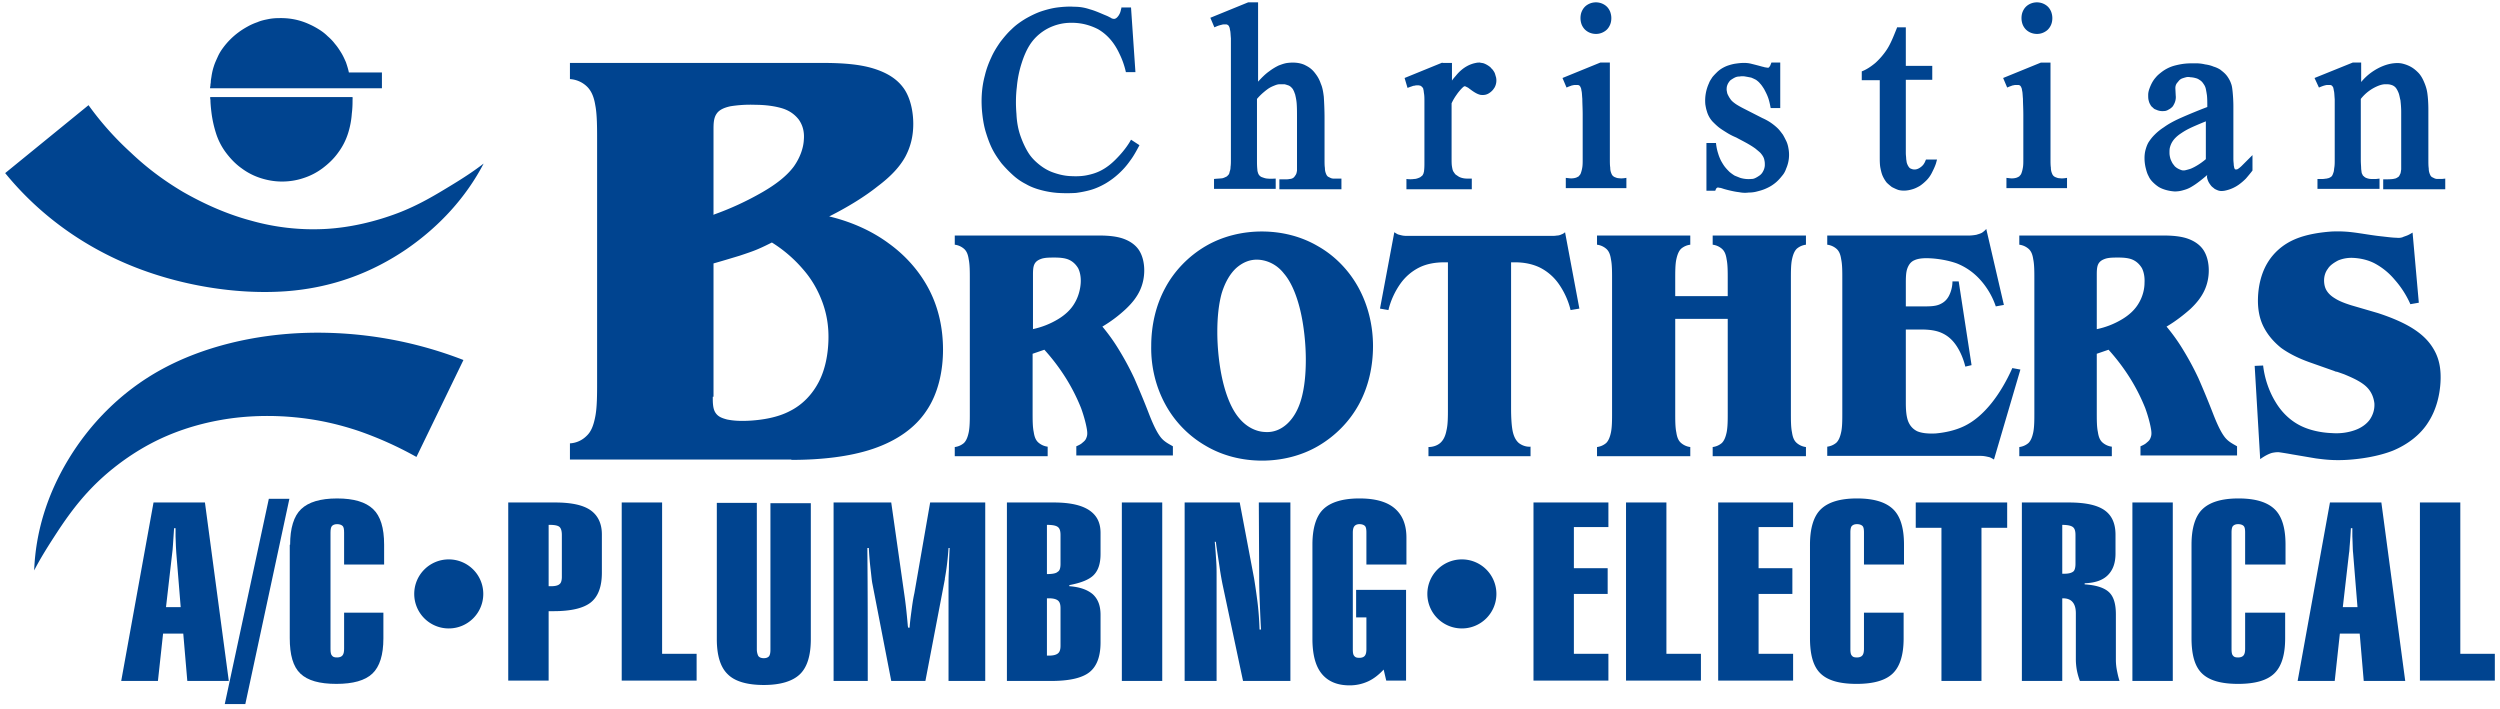 <svg xmlns="http://www.w3.org/2000/svg" width="374" height="106" viewBox="0 0 374 106"><g><g><g><path fill="#004490" d="M329.994 23.808V18.15c-.934.385-1.868.77-2.527 1.099-.66.33-1.044.604-1.374.824-.989.714-1.318 1.373-1.483 2.032-.055.22-.055.495-.055.77 0 .274.055.549.11.768.055.22.165.44.275.66.11.22.274.384.384.549.33.33.714.494 1.044.604.165.055.385.055.604 0 .22-.055.44-.11.77-.22.659-.274 1.482-.769 2.252-1.428zm.33 3.241c-.11-.274-.22-.604-.11-.879-.77.66-1.594 1.319-2.253 1.703-.604.385-1.044.495-1.428.605-.385.11-.77.164-1.209.164-.824-.055-1.703-.274-2.362-.659a5.54 5.54 0 0 1-.879-.714c-.275-.275-.494-.55-.66-.934-.219-.384-.329-.824-.439-1.263a6.333 6.333 0 0 1-.164-1.429c0-.44.054-.878.164-1.263.11-.385.22-.714.44-1.099.22-.33.494-.714.879-1.098a8.13 8.13 0 0 1 1.428-1.154c.604-.44 1.373-.879 2.472-1.373a83.893 83.893 0 0 1 4.01-1.648c0-.605 0-1.264-.055-1.758a15.58 15.58 0 0 0-.164-.934 1.833 1.833 0 0 0-.275-.66c-.11-.164-.22-.33-.33-.439-.164-.165-.274-.22-.44-.33-.164-.11-.329-.164-.549-.22a3.207 3.207 0 0 0-.714-.11 1.34 1.34 0 0 0-.659 0c-.22.056-.384.11-.55.166-.164.055-.329.164-.439.274-.11.11-.22.275-.33.385-.219.275-.274.55-.274.824l.055 1.099c.055.439-.055.933-.275 1.318-.11.22-.22.384-.384.494-.165.165-.33.22-.495.33-.22.11-.384.165-.604.165a2.172 2.172 0 0 1-1.208-.22c-.22-.055-.33-.165-.495-.33-.165-.11-.275-.274-.384-.494-.11-.165-.165-.384-.22-.604-.055-.22-.055-.495-.055-.77 0-.274.055-.549.165-.878.22-.605.494-1.209.989-1.758.22-.275.494-.495.769-.714a5.62 5.62 0 0 1 2.087-1.044c.44-.11.934-.22 1.483-.275.495-.055 1.099-.055 1.593-.055.495 0 .99.055 1.429.165.44.055.879.165 1.263.33.385.11.714.274.989.44.275.219.494.384.714.603.22.22.385.44.55.715.164.274.274.494.384.824.11.274.165.659.22 1.208.055.55.11 1.374.11 2.143v7.8c0 .495.055.77.055.934 0 .165.054.275.054.385 0 .055.055.11.055.165 0 .054.055.11.055.11.11.11.33.054.44 0a4.02 4.02 0 0 0 .604-.495l.824-.824.77-.77v2.308c-.33.44-.66.824-.99 1.209-.384.384-.714.659-1.098.934a5.507 5.507 0 0 1-2.088.879c-.33.054-.604.054-.824 0-.22-.055-.44-.165-.659-.275-.165-.165-.385-.275-.55-.495-.164-.22-.329-.439-.439-.714zM305.327 9.361h1.428v14.447c0 .44 0 .934.055 1.264 0 .33.055.549.11.714.055.165.11.275.165.384.055.055.11.165.22.22.055.055.165.11.33.165.11.055.329.11.494.11.384.055.769 0 1.098-.055v1.538h-9.064V26.61l.495.055c.384.055.824 0 1.098-.11l.33-.165c.055-.11.165-.165.22-.275.055-.054.11-.22.165-.384.054-.165.11-.385.164-.714.055-.33.055-.77.055-1.209v-6.647c0-.879-.055-1.758-.055-2.362-.054-.604-.054-.934-.11-1.154-.054-.274-.054-.384-.11-.494-.054-.11-.054-.165-.11-.22-.11-.165-.164-.165-.329-.22h-.33c-.11 0-.274 0-.439.055-.165 0-.33.11-.55.165l-.384.165-.604-1.428 5.658-2.308zm-.604-9.01c.275 0 .604.055.879.165.275.11.55.275.769.494.22.22.384.495.494.77.11.33.165.604.165.933 0 .33-.055.66-.165.934a2.3 2.3 0 0 1-.494.77c-.22.22-.494.384-.77.494a2.28 2.28 0 0 1-.878.165 2.49 2.49 0 0 1-.879-.165 2.305 2.305 0 0 1-.77-.495 2.302 2.302 0 0 1-.493-.769 2.787 2.787 0 0 1-.165-.933c0-.33.055-.66.165-.934.11-.275.274-.55.494-.77.22-.22.494-.384.769-.494.275-.11.604-.165.879-.165zm-20.93 3.736h1.318v5.768h3.956v2.087h-3.956v10.932c0 .33.055.66.055.934.055.275.055.44.11.605.055.164.11.274.165.384.165.275.275.385.44.44.604.274 1.153.054 1.647-.385.11-.11.22-.22.275-.33.165-.22.22-.44.33-.659h1.648l-.165.604c-.165.495-.384.934-.604 1.374-.22.44-.495.824-.824 1.153-.33.33-.66.605-.99.824-.384.22-.713.385-1.098.495-.714.22-1.428.274-2.087.11-.33-.11-.66-.275-.99-.44-.274-.22-.548-.44-.768-.659a4.744 4.744 0 0 1-.55-.879c-.164-.33-.274-.714-.384-1.263-.11-.495-.11-1.154-.11-1.813V11.997h-2.692V10.68c.714-.275 1.374-.714 2.033-1.263a10.552 10.552 0 0 0 1.703-1.978c.55-.824.989-1.923 1.428-3.022l.11-.274zM265.006 9.36h1.319v6.811h-1.428c-.11-.549-.22-1.153-.44-1.703-.165-.439-.384-.823-.55-1.153-.219-.33-.384-.604-.604-.824-.164-.22-.384-.385-.604-.55-.22-.11-.44-.22-.714-.33-.275-.054-.55-.109-.879-.164a2.368 2.368 0 0 0-.879 0 1.52 1.52 0 0 0-.714.165c-.22.11-.384.22-.55.33-.164.11-.274.274-.384.439-.11.165-.165.33-.22.494-.054.22-.054.385-.054.605.054.22.054.44.164.659.11.22.22.44.385.659.165.275.44.494.824.77.33.219.824.494 1.263.713l2.692 1.374c.495.22.99.494 1.373.769.385.274.715.549.99.824.274.274.494.604.713.879.165.274.33.604.495.934.165.33.275.714.33 1.043a5.12 5.12 0 0 1-.33 3.131c-.11.33-.275.66-.495.934-.22.275-.439.55-.714.824-.274.275-.55.495-.879.715-.33.22-.659.384-1.043.549-.385.165-.77.275-1.209.384-.385.11-.824.165-1.263.165a4.26 4.26 0 0 1-1.429-.055c-.55-.055-1.263-.22-1.703-.33-.44-.11-.604-.164-.769-.219-.164-.055-.33-.11-.494-.11-.165-.055-.275-.055-.33 0-.11.055-.11.11-.164.165l-.11.275h-1.319V21.39h1.428c.055.55.165 1.099.33 1.593.11.385.275.77.44 1.099.22.384.384.66.604.934.22.274.44.494.659.714.275.22.494.384.77.55l.823.329c.55.165 1.154.22 1.648.165.275 0 .44-.055.66-.165.22-.11.384-.22.549-.33.164-.11.33-.274.44-.44.11-.164.219-.384.274-.549.055-.164.11-.384.11-.604 0-.22 0-.44-.055-.659-.055-.385-.22-.714-.605-1.154-.164-.165-.439-.384-.769-.659-.384-.275-.824-.55-1.318-.824-.494-.275-1.044-.55-1.538-.824a9.37 9.37 0 0 1-1.483-.769c-.44-.275-.88-.55-1.209-.824-.33-.275-.604-.55-.824-.77a3.812 3.812 0 0 1-.879-1.592c-.11-.33-.165-.66-.22-.989a6.226 6.226 0 0 1 .55-3.186c.11-.33.33-.604.494-.88.22-.274.44-.493.66-.713.219-.22.494-.44.768-.605.275-.164.605-.33.934-.439.33-.11.714-.22 1.099-.275.384-.055.824-.11 1.154-.11.384 0 .659 0 1.153.11.44.11 1.099.275 1.483.385.385.11.495.11.605.165.11 0 .33.055.439.055.11 0 .165 0 .22-.11.11-.11.165-.22.22-.385l.11-.275zm-25.599 0h1.428v14.447c0 .44 0 .934.056 1.264 0 .33.054.549.11.714.054.165.11.275.164.384.055.055.11.165.22.22.055.055.165.11.33.165.11.055.329.11.494.11.384.055.769 0 1.099-.055v1.538h-9.065V26.61l.495.055c.384.055.824 0 1.099-.11l.33-.165c.054-.11.164-.165.219-.275.055-.054.11-.22.165-.384a4.69 4.69 0 0 0 .164-.714c.055-.33.055-.77.055-1.209v-6.647c0-.879-.055-1.758-.055-2.362-.054-.604-.054-.934-.11-1.154-.054-.274-.054-.384-.11-.494-.054-.11-.054-.165-.11-.22-.109-.165-.164-.165-.329-.22h-.33c-.11 0-.274 0-.439.055-.165 0-.33.11-.55.165l-.384.165-.604-1.428 5.658-2.308zm-.66-9.01c.276 0 .605.055.88.165.275.11.55.275.769.494.22.22.384.495.494.77.11.33.165.604.165.933 0 .33-.055.66-.165.934-.11.275-.274.55-.494.77-.22.22-.494.384-.77.494a2.28 2.28 0 0 1-.878.165 2.49 2.49 0 0 1-.879-.165 2.306 2.306 0 0 1-.769-.495 2.304 2.304 0 0 1-.495-.769 2.794 2.794 0 0 1-.164-.933c0-.33.055-.66.164-.934.11-.275.275-.55.495-.77.22-.22.494-.384.769-.494.275-.11.604-.165.879-.165zm-22.961 9.065h1.428v2.636c.22-.33.494-.604.714-.879.934-1.098 1.978-1.593 2.857-1.757.22-.056.439-.056.604-.056.165.056.384.056.55.11.329.11.713.33 1.043.605.11.164.275.274.384.44.11.164.22.329.275.493.055.165.11.385.165.55.11.494.055 1.044-.22 1.538-.11.165-.22.33-.33.44-.11.11-.22.22-.384.33-.44.329-.879.384-1.373.329-.55-.11-1.1-.495-1.538-.824-.165-.11-.275-.22-.385-.275l-.33-.165c-.164-.055-.22-.055-.604.33a7.83 7.83 0 0 0-.714.879c-.275.384-.55.824-.77 1.318v8.24c0 .44 0 .88.056 1.209.055.33.11.604.22.769.11.165.22.33.33.44l.494.33c.22.109.384.164.659.219.274.055.55.055.824.055h.44v1.593h-9.779v-1.538c.384.055.824.055 1.154 0 .22 0 .384-.055.549-.11.165-.055.275-.11.385-.165.11-.11.22-.165.274-.22.055-.055.11-.165.165-.274.055-.11.055-.22.11-.385 0-.165.055-.33.055-1.154v-3.735-3.955-1.593c0-.385 0-.824-.055-1.154-.055-.33-.055-.55-.11-.66a.42.42 0 0 0-.11-.274l-.165-.165c-.055-.055-.11-.11-.22-.11-.11-.055-.22-.055-.329-.055-.165 0-.33 0-.495.055-.22 0-.384.11-.604.165l-.44.165-.439-1.483 5.659-2.308zm137.5-.056h-.055zm-.055 0v2.912a7.99 7.99 0 0 1 1.593-1.483c1.099-.77 2.252-1.209 3.241-1.319.494-.054.934-.054 1.373.055.44.11.88.275 1.264.495.384.22.714.494 1.044.824.329.33.604.769.823 1.263.22.495.44 1.044.55 1.758.11.714.165 1.648.165 2.582v7.471c0 .44 0 .934.055 1.264 0 .33.054.549.11.714.054.165.11.274.164.384.055.055.11.165.22.22l.33.165c.11.055.274.11.494.11h.66l.494-.055v1.593h-9.284V26.83c.494 0 1.098 0 1.483-.055.22-.055.33-.055.44-.11.11-.055.22-.11.274-.165a.43.43 0 0 0 .22-.22l.165-.33c.055-.164.055-.274.11-.604v-8.624c0-.605-.055-1.209-.11-1.703-.11-.44-.165-.824-.275-1.099a3.645 3.645 0 0 0-.33-.66 1.282 1.282 0 0 0-.384-.384c-.165-.11-.33-.164-.55-.22-.22-.054-.439-.054-.714-.054-.274 0-.55.055-.879.164a6.303 6.303 0 0 0-2.801 2.033v9.12c0 .494.055 1.043.055 1.372.055.33.055.55.11.66l.164.33c.11.054.165.164.275.219.055.055.165.11.33.165.164.055.384.11.604.11h.769l.494-.055v1.538h-9.284v-1.483h.824c.165 0 .385-.055.55-.055.165-.055.275-.055.384-.11.11-.055.22-.11.275-.165.11-.055.165-.165.22-.275.055-.11.11-.274.165-.44.055-.164.055-.384.11-.713.054-.33.054-.714.054-1.154v-9.01c-.055-.658-.055-.988-.11-1.208-.054-.22-.054-.384-.11-.494 0-.11-.054-.165-.11-.22-.109-.165-.164-.165-.329-.22h-.33c-.11 0-.274 0-.439.055-.275.055-.659.22-.934.33l-.659-1.428 5.713-2.308zM186.725.351h1.484v11.866c.549-.604 1.098-1.153 1.648-1.538a8.39 8.39 0 0 1 1.428-.879c.44-.165.879-.33 1.318-.384.88-.11 1.758-.056 2.527.274.33.165.66.33.99.605.329.274.548.549.823.933.275.385.494.824.66 1.319.22.494.329 1.043.439 1.922.055.824.11 2.033.11 3.242v6.152c0 .495 0 .934.055 1.264 0 .33.055.549.11.714.054.165.11.274.164.384.055.055.11.165.22.22l.33.165c.11.055.274.11.494.11h1.154v1.593h-9.284V26.83h.824c.274 0 .494 0 .714-.055.165 0 .33-.055.44-.11.11-.055.164-.11.274-.22.055-.11.165-.22.22-.33.055-.11.11-.22.165-.604v-7.8c0-.88 0-1.703-.055-2.308-.055-.604-.165-.989-.22-1.263-.11-.275-.165-.495-.275-.66-.055-.164-.22-.329-.33-.439-.11-.11-.274-.22-.439-.275-.165-.054-.33-.11-.55-.164h-.658c-.275 0-.495.055-.77.164-.274.11-.549.22-.823.385-.275.165-.55.385-.88.66a8.4 8.4 0 0 0-.988.988v9.064c0 .495 0 1.044.055 1.483 0 .22.055.385.11.55.055.165.11.22.164.33.11.054.165.164.275.22.11.054.275.109.44.164.164.055.384.11.604.11.384.055.769 0 1.153 0v1.538h-9.228v-1.483c.439-.055.878-.055 1.263-.11.22-.055.44-.165.66-.275l.164-.165c.055-.055.11-.11.165-.22.055-.11.055-.22.11-.384.055-.165.11-.33.11-.66.054-.329.054-.713.054-1.153V5.735c-.054-.604-.054-.934-.11-1.154-.054-.22-.054-.384-.11-.494-.054-.11-.054-.165-.11-.22-.109-.165-.219-.165-.329-.22h-.274c-.11 0-.275 0-.44.055-.22.055-.44.11-.714.22l-.385.165-.604-1.428L186.725.35zm-18.897.77h1.373l.66 9.668h-1.429a12.11 12.11 0 0 0-.989-2.802c-.384-.824-.879-1.593-1.428-2.197a7.173 7.173 0 0 0-1.758-1.429 9.02 9.02 0 0 0-2.142-.769 8.964 8.964 0 0 0-2.417-.164 7.51 7.51 0 0 0-2.198.494 7.175 7.175 0 0 0-1.977 1.154 6.935 6.935 0 0 0-1.538 1.757c-.44.715-.824 1.594-1.154 2.637a16.42 16.42 0 0 0-.714 3.571c-.165 1.318-.165 2.747-.055 4.01.055 1.264.275 2.362.604 3.296.33.934.714 1.758 1.154 2.472.44.715.989 1.264 1.593 1.758.604.495 1.318.934 2.087 1.209.77.275 1.594.494 2.472.55.88.054 1.758.054 2.582-.11.824-.165 1.539-.385 2.253-.77.714-.384 1.373-.879 2.087-1.593.714-.714 1.483-1.593 2.088-2.582l.22-.384 1.263.824c-.44.824-.88 1.648-1.428 2.362a11.515 11.515 0 0 1-1.703 1.923 11.604 11.604 0 0 1-1.923 1.428c-.66.384-1.373.714-2.087.934-.715.22-1.539.384-2.363.494-.879.055-1.813.055-2.692 0a13.342 13.342 0 0 1-2.581-.44c-.824-.22-1.539-.494-2.198-.878a8.572 8.572 0 0 1-1.922-1.319 18.368 18.368 0 0 1-1.758-1.812c-.495-.66-.99-1.374-1.374-2.143-.384-.769-.659-1.538-.934-2.417-.274-.879-.44-1.813-.549-2.802-.22-1.977-.11-3.955.385-5.768.22-.934.549-1.813.934-2.637.384-.879.878-1.648 1.373-2.362.55-.714 1.098-1.373 1.703-1.922.604-.605 1.318-1.1 2.032-1.539.77-.44 1.538-.824 2.308-1.098.824-.275 1.648-.495 2.472-.605.879-.11 1.758-.164 2.527-.11.824 0 1.538.11 2.362.385.824.22 1.758.66 2.307.88.55.219.66.329.824.384.11.11.33.164.494.164.165 0 .33-.11.44-.22.165-.164.274-.329.384-.549.11-.22.165-.44.22-.714l.11-.33z"/></g><g><path fill="#004490" d="M351.747 45.672l3.956 1.154c2.032.659 4.01 1.483 5.493 2.472 1.483.988 2.417 2.032 3.076 3.296.66 1.263.934 2.746.824 4.614-.11 1.868-.604 4.065-1.812 5.933-1.154 1.868-3.077 3.351-5.329 4.285-2.252.879-4.944 1.263-6.922 1.373-1.977.11-3.296-.055-4.56-.22-1.318-.22-2.581-.439-3.57-.604a46.6 46.6 0 0 0-2.033-.33c-.439 0-.714.056-.988.11-.55.165-1.154.495-1.758.934l-.824-13.953 1.263-.055c.22 1.923.88 3.846 1.813 5.384.934 1.593 2.197 2.801 3.68 3.57 1.484.77 3.297 1.1 4.725 1.154 1.428.11 2.582-.11 3.516-.44.934-.329 1.703-.878 2.197-1.538.494-.714.77-1.538.714-2.472-.11-.933-.494-1.922-1.428-2.691-.934-.77-2.307-1.319-3.076-1.648-.77-.275-.934-.33-1.099-.385-.165 0-.275-.055-.385-.11l-3.735-1.318c-1.538-.55-3.021-1.264-4.23-2.143-1.154-.934-2.032-1.977-2.637-3.186-.604-1.208-.879-2.637-.824-4.285.055-1.703.44-3.57 1.373-5.164.934-1.593 2.363-2.856 4.176-3.625 1.812-.77 3.955-1.044 5.548-1.154 1.593-.055 2.637.055 3.79.22 1.154.165 2.417.385 3.461.494.989.11 1.813.22 2.307.22.495.055.714 0 .934-.055.22-.11.44-.165.714-.274.275-.11.55-.275.824-.44l.934 10.492-1.263.22a14.074 14.074 0 0 0-2.362-3.68 10.092 10.092 0 0 0-2.967-2.418c-1.044-.549-2.197-.769-3.131-.824a5.213 5.213 0 0 0-2.362.385c-.604.33-1.209.714-1.538 1.263-.385.495-.55 1.154-.55 1.703 0 .55.11 1.1.385 1.539.275.439.66.824 1.318 1.208.605.385 1.484.714 2.362.989zM315.93 68.25h-13.843v-1.373a2.593 2.593 0 0 0 1.373-.605c.33-.33.55-.824.715-1.593.164-.824.164-1.868.164-2.911V41.717c0-1.044 0-2.143-.164-2.912-.11-.769-.33-1.263-.715-1.593a2.594 2.594 0 0 0-1.373-.604v-1.373h21.644c1.264 0 2.582.11 3.626.494 1.043.384 1.867.989 2.362 1.813.494.824.714 1.867.714 2.911s-.22 2.088-.66 3.022c-.439.934-1.098 1.812-2.087 2.746-.988.88-2.252 1.868-3.57 2.637a27.784 27.784 0 0 1 2.472 3.461 43.214 43.214 0 0 1 2.307 4.285 132.26 132.26 0 0 1 2.197 5.328c.495 1.264 1.044 2.527 1.648 3.351.55.77 1.264 1.1 1.923 1.484v1.373h-14.448v-1.373c.385-.165.714-.33.934-.55.275-.22.44-.384.55-.659.11-.275.22-.55.11-1.263-.11-.715-.385-1.868-.88-3.241a28.264 28.264 0 0 0-2.252-4.45 30.271 30.271 0 0 0-3.24-4.285l-1.759.604v8.79c0 1.098 0 2.142.165 2.911.11.77.33 1.264.714 1.593.385.33.879.55 1.373.605v1.373zm-2.252-19.007a12.13 12.13 0 0 0 3.79-1.484c1.1-.659 1.978-1.483 2.527-2.472.55-.934.825-2.032.825-2.966.054-.88-.11-1.648-.385-2.197-.33-.55-.77-.99-1.373-1.264-.605-.275-1.429-.33-2.143-.33-.714 0-1.373 0-1.922.165-.495.165-.88.385-1.1.824-.219.44-.219 1.099-.219 1.703v8.02zm-40.322 18.952v-1.373a2.593 2.593 0 0 0 1.374-.605c.33-.33.55-.824.714-1.593.165-.769.165-1.813.165-2.856V41.662c0-1.044 0-2.088-.165-2.857-.11-.769-.33-1.263-.714-1.593a2.594 2.594 0 0 0-1.374-.604v-1.373h21.205c.385 0 .77-.055 1.099-.11.33-.11.604-.165.879-.33.22-.165.44-.33.604-.55l2.637 11.372-1.209.22a11.373 11.373 0 0 0-2.307-3.956 9.309 9.309 0 0 0-3.516-2.472c-1.373-.494-2.911-.714-4.01-.769-1.099-.055-1.813.055-2.307.275-.55.22-.88.66-1.099 1.264-.22.604-.22 1.483-.22 2.307v3.35h2.582c.88 0 1.758 0 2.417-.274.66-.275 1.1-.66 1.429-1.263.33-.605.549-1.429.549-2.198h.934l1.923 12.525-.934.22c-.275-1.154-.77-2.307-1.374-3.186-.604-.88-1.318-1.484-2.197-1.868-.879-.385-1.923-.495-2.966-.495h-2.363V60.23c0 .99.055 1.978.33 2.747.275.714.714 1.209 1.373 1.538.66.275 1.539.385 2.747.33 1.209-.11 2.802-.385 4.285-1.099s2.802-1.868 4.01-3.35c1.209-1.484 2.307-3.352 3.186-5.33l1.209.22-3.955 13.46a6.006 6.006 0 0 0-.605-.33c-.22-.055-.44-.11-.769-.165-.33-.055-.659-.055-1.044-.055zm-22.742-20.49v14.063c0 1.098 0 2.142.164 2.911.11.77.33 1.264.715 1.593.384.33.879.55 1.373.604v1.374h-13.953v-1.374a2.594 2.594 0 0 0 1.373-.604c.33-.33.55-.824.714-1.593.165-.824.165-1.868.165-2.911V41.717c0-1.044 0-2.143-.165-2.912-.11-.769-.33-1.263-.714-1.593a2.593 2.593 0 0 0-1.373-.604v-1.374h13.953v1.374a2.593 2.593 0 0 0-1.373.604c-.33.33-.55.824-.715 1.593-.164.77-.164 1.868-.164 2.912v2.582h7.855v-2.582c0-1.044 0-2.143-.164-2.912-.11-.769-.33-1.263-.715-1.593a2.593 2.593 0 0 0-1.373-.604v-1.374h13.953v1.374a2.594 2.594 0 0 0-1.373.604c-.33.33-.55.824-.714 1.593-.165.77-.165 1.868-.165 2.912v20.05c0 1.1 0 2.143.165 2.912.11.77.33 1.264.714 1.593.385.33.879.55 1.373.604v1.374h-13.953v-1.374a2.594 2.594 0 0 0 1.373-.604c.33-.33.55-.824.715-1.593.164-.824.164-1.868.164-2.911V47.704zM228.97 68.25h-15.272v-1.374c.66 0 1.318-.22 1.758-.604.44-.384.769-.989.934-1.868.22-.879.22-2.087.22-3.296V39.245h-.605c-1.263 0-2.582.22-3.68.769a7.653 7.653 0 0 0-2.857 2.472c-.77 1.098-1.428 2.472-1.758 3.9l-1.263-.22 2.142-11.426c.165.11.33.22.55.33.22.055.384.11.659.164.274.055.549.055.824.055H232.1c.275 0 .55 0 .824-.055.22 0 .44-.054.66-.164.164-.055.384-.165.548-.33l2.143 11.426-1.318.22c-.33-1.428-.99-2.802-1.758-3.9a7.652 7.652 0 0 0-2.857-2.472c-1.154-.55-2.417-.77-3.68-.77h-.605v21.864c0 1.154.055 2.417.22 3.296.165.88.494 1.484.934 1.868.494.385 1.153.604 1.758.55v1.373zm-40.597-29.39c-1.318-.11-2.472.385-3.46 1.264-.934.879-1.648 2.142-2.143 3.735-.44 1.593-.66 3.516-.66 5.823 0 2.307.276 5.054.825 7.361.55 2.307 1.373 4.285 2.472 5.549 1.099 1.318 2.527 1.977 3.79 2.032 1.319.11 2.472-.384 3.406-1.263.934-.88 1.648-2.143 2.088-3.736.44-1.593.659-3.516.659-5.823 0-2.307-.275-5.054-.824-7.361-.55-2.307-1.373-4.285-2.472-5.548-.989-1.264-2.362-1.923-3.68-2.033zM174.31 60.45c-1.428-2.638-2.142-5.659-2.087-8.68 0-3.022.659-6.043 2.087-8.68 1.374-2.582 3.516-4.78 6.043-6.262 2.527-1.484 5.493-2.198 8.405-2.198 2.966 0 5.878.714 8.405 2.198 2.527 1.428 4.67 3.625 6.097 6.262 1.429 2.637 2.143 5.658 2.143 8.68 0 3.021-.66 6.042-2.088 8.68-1.428 2.636-3.57 4.778-6.097 6.262-2.527 1.483-5.494 2.197-8.405 2.197-2.967 0-5.878-.714-8.405-2.197a15.917 15.917 0 0 1-6.098-6.263zm-17.579 7.8h-13.898v-1.373a2.593 2.593 0 0 0 1.373-.605c.33-.33.55-.824.714-1.593.165-.824.165-1.868.165-2.911V41.717c0-1.044 0-2.143-.165-2.912-.11-.769-.33-1.263-.714-1.593a2.594 2.594 0 0 0-1.373-.604v-1.373h21.644c1.264 0 2.582.11 3.626.494 1.043.384 1.867.989 2.362 1.813.494.824.714 1.867.714 2.911s-.22 2.088-.66 3.022c-.439.934-1.098 1.812-2.087 2.746a20.238 20.238 0 0 1-3.516 2.637 27.799 27.799 0 0 1 2.473 3.461 43.208 43.208 0 0 1 2.307 4.285c.714 1.648 1.483 3.46 2.197 5.328.495 1.264 1.044 2.527 1.648 3.351.55.77 1.264 1.1 1.923 1.484v1.373h-14.448v-1.373c.385-.165.714-.33.934-.55.275-.22.44-.384.55-.659.11-.275.22-.55.11-1.263-.11-.715-.385-1.868-.88-3.241a28.259 28.259 0 0 0-2.252-4.45 30.267 30.267 0 0 0-3.241-4.285l-1.758.604v8.79c0 1.098 0 2.142.165 2.911.11.77.33 1.264.714 1.593.384.33.879.55 1.373.605zm-2.197-19.007v-.012l-.055.012zm3.736-1.484c1.098-.659 1.977-1.483 2.526-2.472.55-.934.824-2.032.88-2.966.054-.88-.11-1.648-.385-2.197-.33-.55-.77-.99-1.373-1.264-.605-.275-1.429-.33-2.143-.33-.714 0-1.373 0-1.923.165-.494.165-.879.385-1.098.824-.22.44-.22 1.099-.22 1.703v8.01a12.148 12.148 0 0 0 3.735-1.473zm-39.883 20.985H85.262v-2.417a3.8 3.8 0 0 0 2.472-1.099c.66-.604 1.044-1.483 1.319-2.911.274-1.373.274-3.296.274-5.219V20.951c0-1.867 0-3.845-.274-5.218-.22-1.373-.66-2.252-1.319-2.857a4.03 4.03 0 0 0-2.472-1.044V9.415h37.85c2.691 0 5.383.165 7.526.824 2.142.66 3.68 1.648 4.669 3.132.934 1.428 1.318 3.406 1.318 5.163 0 1.813-.384 3.406-1.208 4.945-.824 1.483-2.143 2.911-4.12 4.394-1.923 1.538-4.505 3.131-7.251 4.505 3.24.769 6.372 2.142 8.954 4.065 2.582 1.868 4.67 4.285 6.043 6.977 1.373 2.691 2.032 5.713 2.032 8.899 0 3.186-.714 6.537-2.472 9.119-1.703 2.582-4.45 4.505-8.02 5.713-3.571 1.209-7.91 1.648-12.196 1.648zm-11.646-36.586v-.038l-.11.038zm7.307-3.406c2.087-1.208 3.625-2.417 4.669-3.79.989-1.374 1.483-2.857 1.538-4.065.11-1.264-.22-2.253-.769-3.022-.604-.769-1.428-1.373-2.582-1.703-1.154-.33-2.527-.494-3.9-.494a19.227 19.227 0 0 0-3.736.22c-.989.22-1.703.549-2.087 1.153-.44.66-.44 1.538-.44 2.417V32.12a44.32 44.32 0 0 0 7.307-3.368zm-7.417 30.599c0 .824 0 1.757.385 2.362.384.604.934.824 1.758 1.043.824.165 1.868.275 3.57.165 1.649-.11 3.956-.44 5.824-1.428 1.867-.934 3.35-2.472 4.34-4.395.988-1.922 1.373-4.175 1.428-6.262.055-2.088-.275-3.955-.934-5.713-.66-1.758-1.593-3.406-2.912-4.89a20.172 20.172 0 0 0-4.614-3.955c-.66.33-1.319.66-2.088.989-.769.33-1.593.604-2.746.989-1.1.33-2.527.769-3.9 1.153v19.942z"/></g><g><path fill="#004490" d="M62.3 68.36a53.662 53.662 0 0 0-8.68-3.9c-2.966-.99-6.043-1.704-9.504-2.033-3.406-.33-7.251-.275-10.986.384-3.79.66-7.472 1.868-10.822 3.681-3.351 1.813-6.373 4.175-8.735 6.647-2.362 2.472-4.065 4.999-5.384 7.032-1.318 2.032-2.252 3.57-3.076 5.163.22-5.713 1.923-11.316 5.109-16.59 3.186-5.273 7.856-10.163 14.008-13.513 6.153-3.352 13.844-5.22 21.7-5.439a60.273 60.273 0 0 1 23.401 4.065L62.3 68.36zM13.243 15.733a45.538 45.538 0 0 0 6.318 7.086c2.307 2.198 4.834 4.12 7.8 5.878 2.967 1.703 6.428 3.296 10.108 4.285a34.165 34.165 0 0 0 11.317 1.264c3.79-.22 7.526-1.154 10.712-2.362 3.186-1.209 5.768-2.802 7.855-4.066 2.088-1.263 3.571-2.252 5-3.35-2.637 5.053-6.593 9.393-11.537 12.8-4.999 3.405-10.986 5.822-18.238 6.317-7.306.494-15.82-.88-23.237-3.956-7.416-3.076-13.733-7.8-18.568-13.733l12.47-10.163zm18.239-1.209h21.204c.11 0 .055.165.055.55 0 .384 0 1.043-.11 1.922-.055.824-.22 1.868-.55 2.912a9.727 9.727 0 0 1-1.482 2.911c-.66.934-1.484 1.703-2.363 2.363a9.725 9.725 0 0 1-2.911 1.483c-.989.33-2.088.494-3.131.494-1.044 0-2.088-.165-3.132-.494a9.726 9.726 0 0 1-2.911-1.483c-.934-.66-1.703-1.484-2.362-2.363a9.725 9.725 0 0 1-1.483-2.911 17.207 17.207 0 0 1-.66-2.967c-.11-.879-.164-1.593-.164-1.977-.055-.33-.055-.44 0-.44zm20.27-5.218c.165.494.33.988.44 1.538h4.944v2.362H31.482c-.055 0-.055 0-.055-.11 0-.055.055-.22.055-.384 0-.165.054-.275.054-.495 0-.22.055-.44.11-.824.055-.384.165-.934.33-1.428.165-.55.384-.989.604-1.483.22-.495.495-.934.824-1.374a10.996 10.996 0 0 1 2.252-2.252c.44-.33.88-.604 1.374-.879a8.762 8.762 0 0 1 1.483-.66c.494-.219.989-.329 1.538-.439a7.845 7.845 0 0 1 1.593-.165c1.593-.054 3.132.22 4.67.934.494.22.989.495 1.428.77.44.274.879.604 1.263.988.385.33.77.714 1.1 1.154.384.44.658.879.933 1.318.275.44.494.934.714 1.429z"/></g><g><path fill="#004490" d="M43.347 81.489v13.953c0 2.527.495 4.285 1.593 5.329 1.1 1.044 2.857 1.538 5.384 1.538 2.472 0 4.285-.494 5.383-1.538 1.1-1.044 1.648-2.802 1.648-5.274v-3.845h-5.877v5.383c0 .44-.055.77-.22.99-.165.219-.44.329-.824.329-.385 0-.605-.055-.77-.275-.164-.165-.22-.494-.22-.989V79.676c0-.44.056-.824.22-.989.165-.164.385-.274.77-.274.384 0 .659.11.824.274.165.165.22.495.22.99v4.778h5.987V81.49c0-2.527-.549-4.285-1.648-5.329-1.098-1.043-2.856-1.593-5.383-1.593s-4.285.55-5.384 1.593c-1.098 1.044-1.648 2.857-1.648 5.329zm-.055-6.867h-3.076l-6.592 30.708H36.7zm-17.524 8.076c.055-.22.055-.605.11-1.209.055-.66.11-1.428.165-2.472h.22v1.209c.055 1.208.055 2.032.11 2.472l.659 8.13h-2.197zm-2.142 19.171l.77-7.086h3.02l.605 7.086h6.207l-3.57-26.697h-7.691l-4.834 26.697z"/></g><g><path fill="#004490" d="M196.339 81.489c0-2.472.55-4.285 1.648-5.329 1.098-1.043 2.911-1.593 5.383-1.593 2.363 0 4.12.495 5.274 1.484 1.154.988 1.758 2.417 1.758 4.394v4.01h-5.988v-4.779c0-.494-.055-.824-.22-.989-.164-.164-.44-.274-.824-.274-.33 0-.604.11-.769.33-.165.219-.22.549-.22.988v17.414c0 .495.055.824.22.99.165.219.385.274.77.274.384 0 .659-.11.823-.33.165-.22.22-.55.22-.989v-4.724h-1.538v-4.12h7.471v13.569h-2.966l-.385-1.648c-.714.769-1.483 1.373-2.307 1.757a6.556 6.556 0 0 1-2.802.605c-1.868 0-3.241-.605-4.175-1.758-.934-1.154-1.373-2.912-1.373-5.219V81.49zm-19.117 20.38V75.172h8.24l2.142 11.316c.165.989.33 2.142.495 3.406.165 1.263.274 2.692.33 4.285h.22c-.11-1.868-.166-3.516-.22-4.944-.056-1.429-.056-2.417-.056-3.022l-.055-11.041h4.725v26.697h-7.087l-3.076-14.502c-.11-.55-.275-1.428-.44-2.582-.164-1.154-.384-2.417-.549-3.736h-.165c.11 1.1.165 2.088.22 2.912.055.824.055 1.538.055 2.033v15.876h-4.78zm-9.394 0V75.172h6.043v26.697zm-17.194 0V75.172h7.031c2.362 0 4.12.384 5.274 1.153 1.153.77 1.703 1.868 1.703 3.406v3.131c0 1.429-.33 2.472-1.044 3.187-.66.659-1.868 1.153-3.626 1.483v.165c1.593.11 2.747.549 3.516 1.208.77.714 1.154 1.703 1.154 3.076v4.12c0 2.088-.55 3.571-1.648 4.45-1.099.88-3.022 1.318-5.713 1.318zm8.02-17.523V80.06c0-.605-.11-.99-.385-1.209-.274-.22-.769-.33-1.648-.33v7.362c.824 0 1.374-.11 1.593-.33.33-.165.44-.604.44-1.208zm0 6.647c0-.55-.11-.934-.385-1.154-.274-.22-.714-.33-1.318-.33h-.33v8.57h.33c.604 0 1.044-.11 1.318-.33.275-.22.385-.604.385-1.153zm-33.95 10.876zm0-26.697h8.625l1.978 13.898c.165 1.099.33 2.582.494 4.45 0 .164.055.274.055.384h.22c.055-.824.165-1.648.275-2.472.11-.824.22-1.703.44-2.692l2.361-13.569h8.24v26.698H141.9V87.752c0-.715 0-1.594.055-2.528 0-.933.055-2.032.11-3.24h-.165c-.11 1.592-.275 3.076-.55 4.559v.11l-2.91 15.216h-5.11l-2.801-14.447c-.11-.495-.165-1.209-.275-2.143-.11-.934-.22-2.032-.275-3.296h-.22v.605c.056 5.603.056 12.03.056 19.281h-5.11zm-3.405.11v-.056zm0 20.325c0 2.472-.55 4.23-1.648 5.274-1.099 1.043-2.912 1.593-5.384 1.593-2.527 0-4.34-.55-5.383-1.593-1.099-1.044-1.648-2.802-1.648-5.274v-20.38h5.987v21.918c0 .44.11.77.22.99.165.219.44.329.824.329.385 0 .605-.11.77-.275.164-.22.22-.55.22-.989V75.281h6.042zm-28.291 6.262V75.172h6.043v22.632h5.163v4.01H93.008zM76.033 75.172h7.032c2.417 0 4.175.384 5.273 1.153 1.099.77 1.703 1.978 1.703 3.626v5.713c0 2.087-.549 3.57-1.648 4.45-1.098.879-2.966 1.318-5.603 1.318h-.714v10.383h-6.043zm8.02 11.096v-6.207c0-.605-.11-.99-.33-1.209-.219-.22-.713-.33-1.427-.33h-.22v9.175h.384c.605 0 1.044-.11 1.264-.33.22-.165.33-.55.33-1.099z"/></g><g><path fill="#004490" d="M362.02 75.172h6.043v22.632h5.164v4.01H362.02zm-9.339 15.656l-.659-8.13c-.055-.44-.055-1.264-.11-2.472v-1.21h-.22a78.403 78.403 0 0 1-.164 2.473c-.055.604-.055.989-.11 1.209l-.934 8.13zm-8.954 11.041l4.834-26.697h7.691l3.57 26.697h-6.207l-.604-7.086h-2.967l-.769 7.086zm-15.876-20.38c0-2.472.55-4.285 1.648-5.329 1.099-1.043 2.857-1.593 5.384-1.593s4.284.55 5.383 1.593c1.099 1.044 1.648 2.802 1.648 5.329v2.966h-6.043v-4.779c0-.494-.054-.824-.22-.989-.164-.164-.439-.274-.823-.274-.385 0-.605.11-.77.274-.164.165-.22.55-.22.99V97.09c0 .495.056.824.22.99.165.219.385.274.77.274.384 0 .659-.11.824-.33.164-.22.22-.55.22-.989v-5.383h5.987v3.845c0 2.472-.549 4.23-1.648 5.274-1.098 1.044-2.911 1.538-5.383 1.538-2.527 0-4.285-.494-5.384-1.538-1.098-1.044-1.593-2.802-1.593-5.329V81.49zm-8.844 20.38V75.172h6.042v26.697zm-16.535 0V75.172h7.031c2.472 0 4.23.384 5.329 1.153 1.098.77 1.648 1.978 1.648 3.68v2.802c0 1.429-.385 2.473-1.154 3.242-.769.769-1.923 1.153-3.46 1.208v.165c1.702.11 2.91.494 3.625 1.154.714.659 1.044 1.757 1.044 3.35v6.757c0 .55.055 1.1.164 1.648.11.55.22 1.044.385 1.538h-5.933c-.165-.439-.33-.988-.44-1.538a9.256 9.256 0 0 1-.164-1.812v-6.757c0-.77-.165-1.319-.495-1.703-.33-.385-.824-.55-1.428-.55h-.11v12.36h-6.042zm8.02-21.808c0-.605-.11-.99-.385-1.209-.274-.22-.824-.33-1.593-.33v7.307h.33c.604 0 1.044-.11 1.318-.33.22-.165.33-.604.33-1.154zm-20.051 21.808V78.962h-3.845v-3.79h13.678v3.79h-3.845v22.907zm-19.667-20.38c0-2.472.55-4.285 1.649-5.329 1.098-1.043 2.856-1.593 5.383-1.593s4.285.55 5.384 1.593c1.098 1.044 1.648 2.802 1.648 5.329v2.966h-5.988v-4.779c0-.494-.055-.824-.22-.989-.165-.164-.44-.274-.824-.274-.385 0-.604.11-.77.274-.164.165-.219.55-.219.99V97.09c0 .495.055.824.22.99.165.219.384.274.77.274.384 0 .658-.11.823-.33.165-.22.22-.55.22-.989v-5.383h5.933v3.845c0 2.472-.55 4.23-1.648 5.274-1.099 1.044-2.912 1.538-5.384 1.538-2.527 0-4.285-.494-5.383-1.538-1.1-1.044-1.594-2.802-1.594-5.329V81.49zm-13.733-6.317h11.207v3.68h-5.164v6.153h5.054v3.845h-5.054v8.954h5.164v4.01H257.04zm-13.788 26.697V75.172h6.042v22.632h5.164v4.01h-11.206zm-13.844-26.697h11.207v3.68h-5.164v6.153h5.054v3.845h-5.054v8.954h5.164v4.01h-11.207z"/></g><g><path fill="#004490" d="M67.134 83.686a5.158 5.158 0 0 1 5.164 5.164 5.158 5.158 0 0 1-5.164 5.164 5.158 5.158 0 0 1-5.164-5.164 5.158 5.158 0 0 1 5.164-5.164z"/></g><g><path fill="#004490" d="M218.697 83.686a5.158 5.158 0 0 1 5.164 5.164 5.158 5.158 0 0 1-5.164 5.164 5.158 5.158 0 0 1-5.164-5.164 5.158 5.158 0 0 1 5.164-5.164z"/></g></g></g></svg>